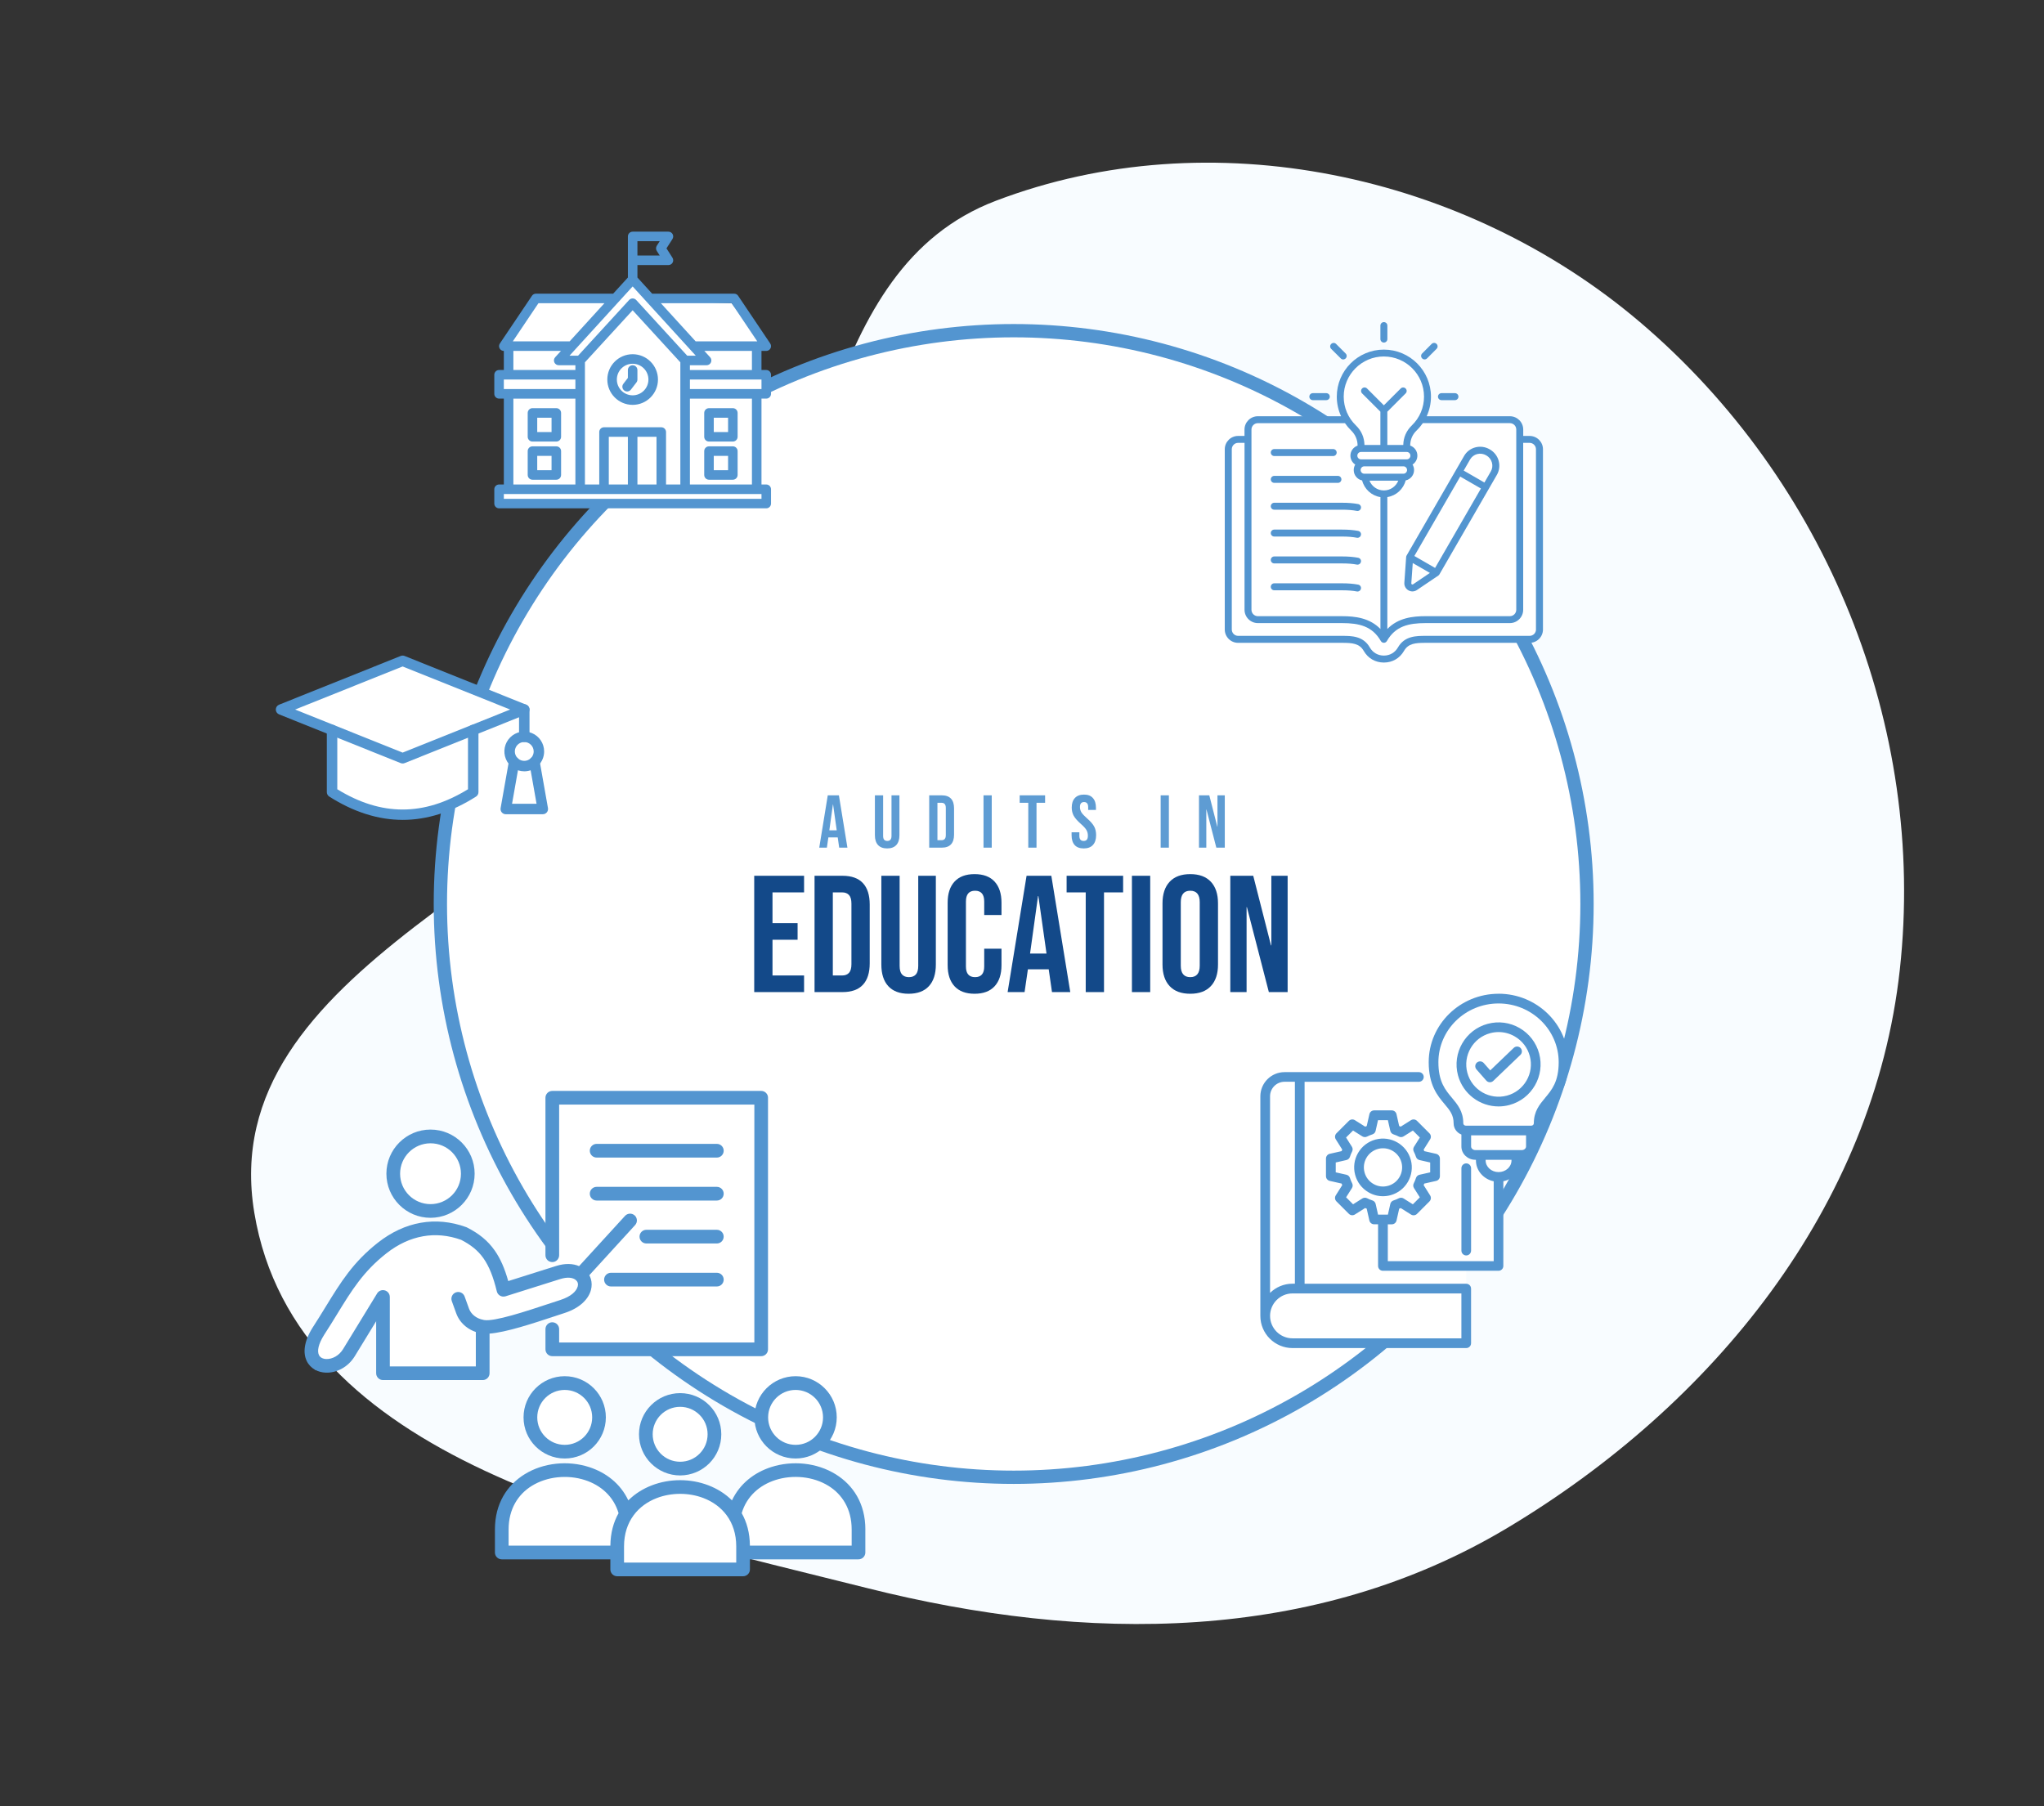 <?xml version="1.0" encoding="UTF-8"?>
<svg id="Layer_1" xmlns="http://www.w3.org/2000/svg" version="1.1" viewBox="0 0 1230 1087">
  <rect x="0" y="0" width="1230" height="1087" fill="#333333" stroke="none"/>
  <!-- Generator: Adobe Illustrator 29.5.0, SVG Export Plug-In . SVG Version: 2.1.0 Build 137)  -->
  <defs>
    <style>
      .st0 {
        fill: #f8fcff;
      }

      .st0, .st1 {
        fill-rule: evenodd;
      }

      .st2 {
        stroke: #5395d0;
        stroke-width: 8px;
      }

      .st2, .st3 {
        fill: #fff;
      }

      .st4 {
        fill: #5e9cd3;
      }

      .st5 {
        fill: #134989;
      }

      .st1, .st6 {
        fill: #5395d0;
      }
    </style>
  </defs>
  <path class="st0" d="M986.88,193.85c112.15,95.36,172.42,243.22,156.37,389.57-15.69,143.1-112.45,261.93-235.95,335.93-116.46,69.78-253.74,69.45-385.4,36.36-147.13-36.98-344.08-76.25-368.87-225.92-24.45-147.66,189.32-203.32,277.79-324.07,68.6-93.62,59.96-243.56,168.41-284.88,129.28-49.26,282.26-16.59,387.64,73.01Z"/>
  <circle class="st2" cx="610" cy="544" r="345"/>
  <g>
    <path class="st4" d="M498.11,478.62h6.71l5.13,31.5h-4.95l-.9-6.26v.09h-5.62l-.9,6.17h-4.59l5.13-31.5ZM503.51,499.68l-2.2-15.57h-.09l-2.16,15.57h4.45ZM533.86,510.57c-2.4,0-4.23-.68-5.49-2.03-1.26-1.38-1.89-3.35-1.89-5.89v-24.03h4.95v24.39c0,1.08.21,1.86.63,2.34.45.48,1.08.72,1.89.72s1.42-.24,1.85-.72c.45-.48.67-1.26.67-2.34v-24.39h4.77v24.03c0,2.55-.63,4.52-1.89,5.89-1.26,1.35-3.09,2.03-5.49,2.03ZM559.16,478.62h7.56c2.46,0,4.3.66,5.54,1.98,1.23,1.32,1.85,3.25,1.85,5.8v15.93c0,2.55-.62,4.49-1.85,5.8-1.23,1.32-3.08,1.98-5.54,1.98h-7.56v-31.5ZM566.63,505.62c.81,0,1.42-.24,1.85-.72.45-.48.67-1.26.67-2.34v-16.38c0-1.08-.23-1.86-.67-2.34-.42-.48-1.04-.72-1.85-.72h-2.52v22.5h2.52ZM591.84,478.62h4.95v31.5h-4.95v-31.5ZM618.77,483.12h-5.17v-4.5h15.3v4.5h-5.17v27h-4.95v-27ZM652.13,510.57c-2.4,0-4.21-.68-5.44-2.03-1.23-1.38-1.85-3.35-1.85-5.89v-1.8h4.68v2.16c0,2.04.85,3.06,2.57,3.06.84,0,1.47-.24,1.89-.72.45-.51.67-1.32.67-2.43,0-1.32-.3-2.47-.9-3.46-.6-1.02-1.71-2.23-3.33-3.64-2.04-1.8-3.47-3.42-4.28-4.86-.81-1.47-1.21-3.12-1.21-4.95,0-2.49.63-4.41,1.89-5.76,1.26-1.38,3.09-2.07,5.49-2.07s4.15.69,5.35,2.07c1.23,1.35,1.84,3.3,1.84,5.85v1.3h-4.68v-1.62c0-1.08-.21-1.86-.63-2.34-.42-.51-1.03-.77-1.84-.77-1.65,0-2.48,1.01-2.48,3.02,0,1.14.3,2.2.9,3.2.63.99,1.76,2.19,3.38,3.6,2.07,1.8,3.49,3.44,4.28,4.91.78,1.47,1.17,3.19,1.17,5.17,0,2.58-.65,4.56-1.93,5.94-1.26,1.38-3.1,2.07-5.54,2.07ZM698.44,478.62h4.95v31.5h-4.95v-31.5ZM721.5,478.62h6.21l4.82,18.86h.09v-18.86h4.41v31.5h-5.09l-5.94-22.99h-.09v22.99h-4.41v-31.5Z"/>
    <g>
      <path class="st5" d="M453.86,527.03h30v10h-19v18.5h15.1v10h-15.1v21.5h19v10h-30v-70Z"/>
      <path class="st5" d="M490.16,527.03h16.8c5.47,0,9.57,1.47,12.3,4.4,2.73,2.93,4.1,7.23,4.1,12.9v35.4c0,5.67-1.37,9.97-4.1,12.9-2.73,2.93-6.83,4.4-12.3,4.4h-16.8v-70ZM506.76,587.03c1.8,0,3.18-.53,4.15-1.6.97-1.07,1.45-2.8,1.45-5.2v-36.4c0-2.4-.48-4.13-1.45-5.2-.97-1.07-2.35-1.6-4.15-1.6h-5.6v50h5.6Z"/>
      <path class="st5" d="M534.56,593.48c-2.8-3.03-4.2-7.38-4.2-13.05v-53.4h11v54.2c0,2.4.48,4.13,1.45,5.2.97,1.07,2.35,1.6,4.15,1.6s3.18-.53,4.15-1.6c.97-1.07,1.45-2.8,1.45-5.2v-54.2h10.6v53.4c0,5.67-1.4,10.02-4.2,13.05-2.8,3.03-6.87,4.55-12.2,4.55s-9.4-1.52-12.2-4.55Z"/>
      <path class="st5" d="M574.41,593.53c-2.77-3-4.15-7.23-4.15-12.7v-37.6c0-5.47,1.38-9.7,4.15-12.7,2.77-3,6.78-4.5,12.05-4.5s9.28,1.5,12.05,4.5c2.77,3,4.15,7.23,4.15,12.7v7.4h-10.4v-8.1c0-4.33-1.83-6.5-5.5-6.5s-5.5,2.17-5.5,6.5v39.1c0,4.27,1.83,6.4,5.5,6.4s5.5-2.13,5.5-6.4v-10.7h10.4v9.9c0,5.47-1.38,9.7-4.15,12.7-2.77,3-6.78,4.5-12.05,4.5s-9.28-1.5-12.05-4.5Z"/>
      <path class="st5" d="M617.75,527.03h14.9l11.4,70h-11l-2-13.9v.2h-12.5l-2,13.7h-10.2l11.4-70ZM629.75,573.83l-4.9-34.6h-.2l-4.8,34.6h9.9Z"/>
      <path class="st5" d="M653.35,537.03h-11.5v-10h34v10h-11.5v60h-11v-60Z"/>
      <path class="st5" d="M681.15,527.03h11v70h-11v-70Z"/>
      <path class="st5" d="M703.85,593.43c-2.87-3.07-4.3-7.4-4.3-13v-36.8c0-5.6,1.43-9.93,4.3-13,2.87-3.07,7-4.6,12.4-4.6s9.53,1.53,12.4,4.6c2.87,3.07,4.3,7.4,4.3,13v36.8c0,5.6-1.43,9.93-4.3,13-2.87,3.07-7,4.6-12.4,4.6s-9.53-1.53-12.4-4.6ZM721.95,581.13v-38.2c0-4.6-1.9-6.9-5.7-6.9s-5.7,2.3-5.7,6.9v38.2c0,4.6,1.9,6.9,5.7,6.9s5.7-2.3,5.7-6.9Z"/>
      <path class="st5" d="M740.35,527.03h13.8l10.7,41.9h.2v-41.9h9.8v70h-11.3l-13.2-51.1h-.2v51.1h-9.8v-70Z"/>
    </g>
  </g>
  <path class="st6" d="M932.95,425.48"/>
  <g>
    <polygon class="st3" points="301.28 302.81 461.28 302.81 461.28 295.27 458.23 297.31 455.71 237.9 461.28 235.58 461.28 225.14 455.71 225.14 454.52 208.52 460.24 208.52 440.27 182.46 392.45 180.73 381.28 169.3 369.59 179.17 321.8 180.73 305.17 205.43 305.95 223.85 300.24 227.69 300.24 235.58 305.69 236.05 305.69 293.2 300.24 293.98 301.28 302.81"/>
    <path class="st1" d="M303.19,222.66h-2.87c-1.58,0-2.87,1.29-2.87,2.87v11.48c0,1.58,1.29,2.87,2.87,2.87h2.87v51.68h-2.87c-1.58,0-2.87,1.29-2.87,2.87v8.61c0,1.59,1.29,2.87,2.87,2.87h160.78c1.59,0,2.87-1.29,2.87-2.87v-8.61c0-1.59-1.29-2.87-2.87-2.87h-2.87v-51.68h2.87c1.59,0,2.87-1.29,2.87-2.87v-11.48c0-1.59-1.29-2.87-2.87-2.87h-2.87v-11.48h2.87c1.06,0,2.03-.58,2.54-1.52.5-.93.44-2.07-.15-2.95l-19.31-28.71c-.53-.8-1.43-1.27-2.39-1.27h-49.34l-8.87-9.72v-7.5h18.66c1.05,0,2.02-.57,2.52-1.49.5-.92.46-2.04-.1-2.93l-3.6-5.63,3.6-5.63c.56-.88.6-2.01.1-2.93s-1.47-1.49-2.52-1.49h-21.53c-1.58,0-2.87,1.28-2.87,2.87v24.73l-8.87,9.72h-46.48c-.95,0-1.85.47-2.38,1.27l-19.31,28.71c-.59.88-.65,2.01-.15,2.95.5.94,1.47,1.52,2.54,1.52v11.49ZM458.23,297.31h-155.04v2.87h155.04v-2.87ZM409.41,218.03l-28.71-31.32-28.71,31.32v73.54h8.62v-31.58c0-1.59,1.29-2.87,2.87-2.87h34.45c1.59,0,2.87,1.29,2.87,2.87v31.58h8.61v-73.54ZM346.25,291.57h-37.32v-51.68h37.32v51.68ZM415.16,291.57v-51.68h37.33v51.68h-37.33ZM366.35,291.57h11.48v-28.71h-11.48v28.71ZM383.58,262.86v28.71h11.48v-28.71h-11.48ZM443.87,271.47c0-1.59-1.29-2.87-2.87-2.87h-14.36c-1.58,0-2.87,1.29-2.87,2.87v14.35c0,1.59,1.29,2.87,2.87,2.87h14.36c1.58,0,2.87-1.29,2.87-2.87v-14.35ZM337.64,271.47c0-1.59-1.29-2.87-2.87-2.87h-14.35c-1.59,0-2.87,1.29-2.87,2.87v14.35c0,1.59,1.29,2.87,2.87,2.87h14.35c1.59,0,2.87-1.29,2.87-2.87v-14.35ZM438.13,274.34v8.62h-8.61v-8.62h8.61ZM331.9,274.34v8.62h-8.62v-8.62h8.62ZM443.87,248.5c0-1.59-1.29-2.87-2.87-2.87h-14.36c-1.58,0-2.87,1.29-2.87,2.87v14.35c0,1.59,1.29,2.87,2.87,2.87h14.36c1.58,0,2.87-1.29,2.87-2.87v-14.35ZM337.64,248.5c0-1.59-1.29-2.87-2.87-2.87h-14.35c-1.59,0-2.87,1.29-2.87,2.87v14.35c0,1.59,1.29,2.87,2.87,2.87h14.35c1.59,0,2.87-1.29,2.87-2.87v-14.35ZM438.13,251.37v8.62h-8.61v-8.62h8.61ZM331.9,251.37v8.62h-8.62v-8.62h8.62ZM380.7,213.16c-8.42,0-15.24,6.83-15.24,15.24s6.83,15.24,15.24,15.24,15.24-6.83,15.24-15.24-6.83-15.24-15.24-15.24ZM380.7,218.9c5.25,0,9.5,4.25,9.5,9.5s-4.25,9.5-9.5,9.5-9.5-4.25-9.5-9.5,4.25-9.5,9.5-9.5ZM379.66,234.46l3.31-4.3c.39-.5.6-1.12.6-1.75v-5.74c0-1.58-1.29-2.87-2.87-2.87s-2.87,1.29-2.87,2.87v4.76l-2.72,3.54c-.97,1.25-.73,3.05.52,4.02,1.25.96,3.05.73,4.02-.52h0ZM458.23,234.14h-43.07v-5.74h43.07v5.74ZM303.19,228.4h43.06v5.74h-43.06v-5.74ZM452.49,211.18h-28.63l3.47,3.81c.76.84.96,2.06.5,3.09-.46,1.04-1.49,1.72-2.63,1.72h-10.05v2.87h37.33v-11.48ZM336.21,219.79c-1.14,0-2.17-.68-2.63-1.72-.46-1.03-.26-2.25.51-3.09l3.47-3.81h-28.63v11.48h37.32v-2.87h-10.05ZM380.71,172.37l-38,41.68h5.15l30.73-33.53c.54-.59,1.31-.93,2.11-.93s1.57.34,2.12.93l30.72,33.53h5.15l-38-41.68ZM363.73,182.46l-20.94,22.97h-34.21l15.44-22.97h39.71ZM397.68,182.46h42.58l15.44,22.97h-37.08l-20.94-22.97ZM383.58,153.75v-8.61h13.41l-1.76,2.75c-.6.95-.6,2.16,0,3.1l1.76,2.76h-13.41Z"/>
  </g>
  <g>
    <polygon class="st3" points="856.93 252.83 858.84 236.6 849.26 216.32 832.77 212.38 812.47 220.71 806.18 238.7 808.61 252.62 754.94 252.31 753.07 258.49 750.23 264.09 738.91 266.5 738.91 379.31 743.15 384.97 815.46 384.97 821.43 389.84 827.72 396.45 835.42 396.45 841.08 392.2 847.68 385.76 857.74 384.97 917.79 385.28 923.29 384.03 925.49 380.25 926.59 270.7 925.17 265.19 918.42 264.09 915.27 264.09 913.86 256.86 912.76 254.63 908.67 252.93 858.84 253.09 856.93 252.83"/>
    <path class="st6" d="M920.45,262.34h-3.83v-3.83c0-4.43-3.61-8.02-8.02-8.02h-50.08c1.67-3.65,2.58-7.64,2.58-11.78,0-15.63-12.72-28.32-28.35-28.32s-28.32,12.72-28.32,28.32c0,4.14.91,8.12,2.58,11.78h-50.1c-4.43,0-8.02,3.61-8.02,8.02v3.83h-3.85c-4.43,0-8.02,3.61-8.02,8.02v108.47c0,4.43,3.61,8.02,8.02,8.02h62.53c6.21,0,10.49.33,13.07,4.85,2.56,4.45,6.97,7.01,12.12,7.01s9.55-2.56,12.12-7.01c2.58-4.52,6.85-4.85,13.07-4.85h62.53c4.43,0,8.02-3.61,8.02-8.02v-108.48c0-4.43-3.61-8.01-8.05-8.01h0ZM908.6,254.65c2.11,0,3.83,1.71,3.83,3.83v108.47c0,2.11-1.71,3.85-3.83,3.85h-50.66c-7.95,0-16.61,1.04-23.09,7.71v-79.38c5.33-.83,9.67-4.78,11.03-10.02,2.9-.63,5.05-3.18,5.05-6.25,0-1.2-.33-2.31-.91-3.3,1.74-1.16,2.9-3.11,2.9-5.37,0-2.81-1.8-5.17-4.32-6.04.03-3.57,1.31-6.65,3.9-9.13,1.4-1.36,2.63-2.83,3.7-4.38h52.42v.02ZM819.02,271.98h27.48c1.23,0,2.23,1,2.23,2.23s-1,2.23-2.23,2.23h-27.48c-1.23,0-2.23-1-2.23-2.23s1.01-2.23,2.23-2.23ZM821,280.62h23.49c1.23,0,2.23,1,2.23,2.23s-1,2.23-2.23,2.23h-23.49c-1.23,0-2.23-1-2.23-2.23s1.01-2.23,2.23-2.23ZM841.44,289.26c-1.4,3.47-4.78,5.88-8.68,5.88s-7.26-2.43-8.68-5.88h17.36ZM832.76,214.53c13.32,0,24.16,10.85,24.16,24.16,0,6.59-2.61,12.76-7.35,17.34-3.31,3.23-5.04,7.17-5.14,11.76h-9.58v-20.04l11-11c.83-.83.83-2.14,0-2.96-.83-.83-2.14-.83-2.96,0l-10.14,10.12-10.13-10.13c-.83-.83-2.14-.83-2.96,0-.83.83-.83,2.14,0,2.96l11,11v20.04h-9.58c-.11-4.58-1.83-8.55-5.14-11.76-4.74-4.58-7.35-10.75-7.35-17.34,0-13.31,10.84-24.16,24.16-24.16h0ZM753.08,258.49c0-2.11,1.71-3.83,3.85-3.83h52.42c1.07,1.56,2.31,3.03,3.7,4.38,2.56,2.5,3.87,5.57,3.9,9.13-2.5.87-4.32,3.23-4.32,6.04,0,2.23,1.16,4.21,2.9,5.37-.58.96-.91,2.1-.91,3.3,0,3.07,2.16,5.64,5.05,6.25,1.36,5.24,5.68,9.19,11.02,10.02v79.37c-6.45-6.65-15.14-7.71-23.09-7.71h-50.67c-2.11,0-3.85-1.72-3.85-3.86v-108.46h.02ZM924.3,378.82c0,2.11-1.71,3.83-3.85,3.83h-62.51c-5.65,0-12.72,0-16.7,6.95-1.78,3.11-4.88,4.92-8.48,4.92s-6.68-1.78-8.48-4.92c-3.98-6.95-11.02-6.95-16.7-6.95h-62.51c-2.11,0-3.83-1.71-3.83-3.83v-108.47c0-2.11,1.7-3.85,3.82-3.85h3.85v100.45c0,4.43,3.61,8.02,8.02,8.02h50.66c10.31,0,18.21,1.84,23.36,10.82.38.64,1.07,1.04,1.8,1.04s1.44-.4,1.8-1.04c5.14-8.98,13.05-10.82,23.36-10.82h50.66c4.43,0,8.02-3.61,8.02-8.02v-100.45h3.84c2.11,0,3.85,1.71,3.85,3.85v108.47s.02,0,.02,0ZM764.71,272.34c0-1.16.94-2.1,2.1-2.1h35.45c1.16,0,2.1.94,2.1,2.1s-.94,2.1-2.1,2.1h-35.45c-1.16,0-2.09-.94-2.09-2.1h0ZM764.71,336.96c0-1.16.94-2.1,2.1-2.1h40.77c3.77,0,6.97.27,9.75.8,1.14.23,1.87,1.31,1.64,2.45-.2,1-1.07,1.7-2.05,1.7-.13,0-.27-.03-.4-.04-2.51-.49-5.45-.71-8.95-.71h-40.77c-1.16,0-2.09-.94-2.09-2.1h0ZM764.71,320.8c0-1.16.94-2.1,2.1-2.1h40.77c3.77,0,6.97.27,9.75.8,1.14.23,1.87,1.31,1.64,2.45-.2,1-1.07,1.7-2.05,1.7-.13,0-.27-.03-.4-.04-2.51-.49-5.45-.73-8.95-.73h-40.77c-1.16,0-2.09-.92-2.09-2.08h0ZM764.71,288.48c0-1.16.94-2.1,2.1-2.1h38.3c1.16,0,2.1.94,2.1,2.1s-.94,2.1-2.1,2.1h-38.3c-1.17,0-2.1-.94-2.1-2.1h0ZM764.71,304.65c0-1.16.94-2.1,2.1-2.1h40.77c3.77,0,6.97.27,9.75.8,1.14.23,1.87,1.31,1.64,2.45-.2,1-1.07,1.7-2.05,1.7-.13,0-.27-.03-.4-.04-2.54-.49-5.45-.73-8.95-.73h-40.77c-1.16,0-2.09-.92-2.09-2.08h0ZM764.71,353.13c0-1.16.94-2.1,2.1-2.1h40.77c3.77,0,6.97.27,9.75.8,1.14.23,1.87,1.31,1.64,2.45-.2,1-1.07,1.7-2.05,1.7-.13,0-.27-.03-.4-.04-2.51-.49-5.45-.71-8.95-.71h-40.77c-1.16,0-2.09-.94-2.09-2.1h0ZM855.79,215.67c-.83-.83-.83-2.14,0-2.96l5.72-5.74c.83-.83,2.14-.83,2.96,0,.83.83.83,2.14,0,2.96l-5.72,5.74c-.4.4-.94.63-1.47.63-.55,0-1.09-.23-1.49-.63h0ZM865.32,238.7c0-1.16.94-2.1,2.1-2.1h8.11c1.16,0,2.1.94,2.1,2.1s-.94,2.1-2.1,2.1h-8.11c-1.17,0-2.1-.94-2.1-2.1ZM830.67,204.04v-8.1c0-1.16.94-2.1,2.1-2.1s2.1.94,2.1,2.1v8.11c0,1.16-.94,2.1-2.1,2.1-1.16,0-2.1-.94-2.1-2.11ZM801.06,209.95c-.83-.83-.83-2.14,0-2.96.83-.83,2.14-.83,2.96,0l5.74,5.74c.83.83.83,2.14,0,2.96-.4.4-.94.63-1.47.63s-1.07-.2-1.47-.63l-5.76-5.74ZM787.91,238.7c0-1.16.94-2.1,2.1-2.1h8.11c1.16,0,2.1.94,2.1,2.1s-.94,2.1-2.1,2.1h-8.11c-1.16,0-2.1-.94-2.1-2.1h0ZM846.17,335.18l-1.09,15.52c-.13,1.87.8,3.61,2.43,4.54.76.44,1.6.67,2.43.67.96,0,1.9-.29,2.71-.84l12.89-8.71c.27-.17.49-.43.64-.69l34.58-59.9c1.5-2.58,1.87-5.61,1.07-8.51s-2.7-5.32-5.37-6.85c-2.65-1.54-5.72-1.96-8.62-1.2s-5.32,2.58-6.81,5.18l-34.58,59.9c-.17.27-.26.57-.29.89h0ZM850.31,351.62c-.24.16-.47.17-.71.03-.24-.13-.36-.36-.33-.64l.87-12.18,10.31,5.95-10.13,6.85ZM863.58,341.77l-12.47-7.19,27.59-47.79,12.47,7.19-27.59,47.79ZM884.65,276.48c.94-1.6,2.45-2.76,4.25-3.23,1.83-.47,3.78-.2,5.48.78s2.91,2.51,3.41,4.37c.49,1.8.27,3.67-.67,5.3l-3.85,6.68-12.47-7.19,3.85-6.71Z"/>
  </g>
  <g>
    <polygon class="st3" points="882.33 805.39 882.32 775.1 882.32 762.81 901.78 761.28 901.79 708.76 907.36 705.36 909.57 700.09 911.66 694.94 915.82 693.71 918.32 693.71 921.23 685.18 921.23 681.4 923.64 677.41 927.07 668.53 937.97 653.79 940.83 636.28 937.97 626.76 925.17 607.1 904.9 600.96 885.25 603.87 873.58 612.94 863.13 629.79 863.13 645.17 863.13 648.26 775.3 648.26 764.27 651.28 761.79 660 761.79 790.45 768.24 805.39 771.75 807.96 876.5 807.96 882.33 805.39"/>
    <path class="st6" d="M882.33,772.53h-97.28v-121.52h68.78c1.61,0,2.91-1.31,2.91-2.91s-1.31-2.91-2.91-2.91h-80.84c-8.02,0-14.56,6.53-14.56,14.56v131.48c0,.08,0,.15,0,.22,0,.15,0,.3,0,.45,0,10.66,8.68,19.35,19.35,19.35h104.54c1.61,0,2.91-1.31,2.91-2.91v-32.87c0-1.61-1.3-2.91-2.91-2.91h0ZM764.27,659.72c0-4.81,3.92-8.73,8.73-8.73h6.22v121.52h-1.44c-5.25,0-10.03,2.12-13.51,5.53v-118.33ZM879.42,805.39h-101.63c-7.45,0-13.51-6.06-13.51-13.51s6.06-13.51,13.51-13.51h101.62v27.02ZM882.33,755.51c-1.61,0-2.91-1.31-2.91-2.91v-49.58c0-1.61,1.31-2.91,2.91-2.91s2.91,1.31,2.91,2.91v49.58c0,1.61-1.31,2.91-2.91,2.91ZM901.77,598.03c-23.17,0-42.03,18.47-42.03,41.18,0,13.86,5.29,20.15,9.53,25.19,3.16,3.76,5.46,6.49,5.46,11.6,0,3.07,1.95,5.69,4.68,6.74v7.2c0,4.42,3.77,8.01,8.41,8.01h.34v.39c0,6.14,4.59,11.28,10.69,12.54v48.07h-63.72v-22.17h2.39c1.36,0,2.54-.94,2.85-2.27l1.61-7.13c.31-.12.62-.25.93-.38l6.18,3.9c1.16.73,2.65.56,3.61-.41l7.49-7.49c.96-.96,1.13-2.46.4-3.62l-3.9-6.18c.14-.31.26-.62.38-.93l7.13-1.61c1.33-.3,2.28-1.48,2.28-2.85v-10.6c0-1.36-.94-2.54-2.27-2.85l-7.14-1.61c-.12-.31-.25-.62-.38-.93l3.9-6.19c.73-1.16.56-2.65-.41-3.62l-7.49-7.49c-.96-.96-2.46-1.13-3.61-.41l-6.19,3.9c-.31-.14-.61-.26-.93-.38l-1.61-7.14c-.3-1.33-1.48-2.27-2.85-2.27h-10.6c-1.37,0-2.55.94-2.85,2.28l-1.61,7.14c-.31.12-.62.25-.93.38l-6.18-3.9c-1.16-.73-2.66-.56-3.62.4l-7.49,7.49c-.96.96-1.13,2.46-.41,3.61l3.9,6.19c-.14.31-.26.61-.38.93l-7.14,1.61c-1.33.3-2.27,1.48-2.27,2.85v10.6c0,1.37.94,2.55,2.28,2.85l7.13,1.61c.13.31.25.63.38.93l-3.9,6.17c-.73,1.16-.56,2.65.4,3.62l7.49,7.49c.96.96,2.46,1.13,3.62.4l6.17-3.9c.31.14.62.26.93.38l1.61,7.13c.3,1.33,1.48,2.28,2.85,2.28h2.39v25.08c0,1.61,1.31,2.91,2.91,2.91h69.55c1.61,0,2.91-1.31,2.91-2.91l.02-50.98c6.11-1.27,10.69-6.41,10.69-12.54v-.39h.34c4.64,0,8.41-3.59,8.41-8.01v-7.2c2.74-1.05,4.68-3.67,4.68-6.74,0-5.11,2.29-7.83,5.45-11.6,4.24-5.05,9.52-11.34,9.52-25.19.02-22.71-18.83-41.18-42.01-41.18h0ZM829.26,730.96l-1.44-6.42c-.23-1.01-.97-1.82-1.95-2.13-1.13-.36-2.19-.8-3.17-1.31-.92-.48-2.02-.43-2.91.12l-5.56,3.51-4.2-4.2,3.51-5.56c.55-.88.6-1.98.12-2.91-.52-1-.95-2.04-1.31-3.16-.31-.99-1.13-1.73-2.14-1.96l-6.42-1.44v-5.94l6.42-1.46c1.01-.23,1.82-.97,2.13-1.95.37-1.13.8-2.19,1.3-3.14.48-.93.44-2.03-.12-2.91l-3.51-5.57,4.2-4.2,5.56,3.51c.87.55,1.96.6,2.88.14,1.04-.53,2.12-.98,3.19-1.32.99-.31,1.73-1.13,1.95-2.13l1.44-6.42h5.94l1.46,6.42c.23,1.01.97,1.82,1.95,2.13,1.08.35,2.15.79,3.17,1.32.92.48,2.01.42,2.89-.13l5.57-3.51,4.2,4.2-3.52,5.57c-.55.88-.59,1.97-.13,2.89.53,1.02.97,2.08,1.32,3.16.31.99,1.12,1.73,2.13,1.95l6.42,1.46v5.94l-6.42,1.44c-1.01.23-1.83.98-2.14,1.96-.34,1.07-.77,2.11-1.32,3.19-.47.92-.42,2.01.14,2.88l3.51,5.56-4.2,4.2-5.57-3.51c-.88-.55-1.99-.59-2.91-.12-.95.5-2.01.94-3.14,1.3-.99.31-1.73,1.12-1.95,2.13l-1.45,6.42h-5.91ZM909.56,698.34c0,3.87-3.49,7.01-7.78,7.01s-7.78-3.14-7.78-7.01v-.39h15.56v.39ZM918.32,689.94c0,1.18-1.18,2.18-2.58,2.18h-27.91c-1.4,0-2.58-1-2.58-2.18v-6.7h33.07v6.7ZM929.82,660.66c-3.35,3.99-6.82,8.12-6.82,15.35,0,.76-.69,1.4-1.5,1.4h-39.45c-.81,0-1.5-.65-1.5-1.4,0-7.23-3.47-11.35-6.82-15.35-4.01-4.78-8.16-9.71-8.16-21.44,0-19.49,16.24-35.35,36.2-35.35s36.19,15.86,36.19,35.35c0,11.73-4.16,16.66-8.16,21.44h0ZM914.42,618.65c-5.85-3.37-12.66-4.27-19.19-2.52-13.45,3.6-21.47,17.5-17.88,30.96,3.03,11.28,13.26,18.75,24.43,18.75,2.16,0,4.36-.28,6.54-.87,13.47-3.61,21.49-17.51,17.88-30.96-1.76-6.53-5.94-11.98-11.79-15.36h0ZM906.81,659.33c-10.36,2.78-21.05-3.39-23.82-13.75-2.77-10.37,3.4-21.05,13.76-23.83,1.67-.45,3.38-.67,5.06-.67,3.37,0,6.7.88,9.69,2.62,4.5,2.6,7.72,6.79,9.07,11.81,2.78,10.35-3.39,21.04-13.76,23.82h0ZM848.98,698.03c-2.47-9.22-12-14.73-21.24-12.26h0c-4.48,1.2-8.22,4.07-10.53,8.08-2.32,4.01-2.93,8.68-1.73,13.16s4.07,8.21,8.08,10.53c2.67,1.55,5.63,2.33,8.64,2.33,1.5,0,3.03-.2,4.52-.6,9.23-2.47,14.73-12,12.26-21.24h0ZM826.48,712.49c-2.66-1.54-4.57-4.02-5.36-6.99-.8-2.97-.39-6.07,1.15-8.74,1.54-2.66,4.02-4.56,6.99-5.36,6.14-1.64,12.46,2.01,14.1,8.13,1.64,6.14-2.01,12.46-8.13,14.1-2.97.81-6.08.4-8.74-1.14h0ZM915.01,630.69c1.11,1.16,1.07,3.01-.08,4.12l-16.33,15.66c-.54.52-1.27.81-2.01.81h-.13c-.79-.03-1.54-.39-2.06-.99l-5.92-6.73c-1.06-1.21-.94-3.05.26-4.11s3.05-.95,4.11.26l3.92,4.44,14.14-13.55c1.16-1.11,3-1.07,4.11.08h0Z"/>
  </g>
  <g>
    <circle class="st3" cx="339.15" cy="852.95" r="18.18"/>
    <circle class="st3" cx="409.27" cy="863.13" r="18.43"/>
    <circle class="st3" cx="479.41" cy="852.96" r="19.16"/>
    <polygon class="st3" points="301.53 934.32 301.53 909.47 319.83 888.79 349.31 886.21 369.3 897.39 378.1 914.58 392.32 893.83 423.84 897.39 443.04 911.62 452.3 896.37 474.32 884.52 499.73 890.95 513.96 907.55 517.35 927.21 514.3 934.32 447.9 934.32 446.33 945.16 372.24 942.79 370.31 933.98 301.53 934.32"/>
    <polygon class="st3" points="229.03 784.57 212.77 809.64 202.27 822.3 189.49 824.24 186 811.67 198.17 782.81 219.88 761.19 244.62 744.19 259.07 740.07 271.04 741.54 280.53 745.27 290.02 750.69 293.65 761.75 300.86 774.17 315.06 772.71 337.79 765.93 330.02 763.3 332.03 743.32 333.72 661.24 456.71 661.24 456.71 812.01 333.72 810.32 331.69 788.63 291.71 799.14 287.98 825.9 229.71 825.9 229.03 784.57"/>
    <path class="st3" d="M259.06,684.28l11.98,4.09,9.49,15.73-1.86,12.71-4.74,7.11-15.75,4.57-12.37-1.36s-6.27-7.42-6.78-8.79-2.03-9.16-2.2-10.52,1.86-14.06,1.86-14.06l20.38-9.49Z"/>
    <g>
      <path class="st6" d="M520.73,920.42v13.85c0,2.28-1.84,4.12-4.12,4.12h-65.33v6.06c0,2.28-1.84,4.12-4.12,4.12h-75.75c-2.28,0-4.12-1.84-4.12-4.12v-6.06h-65.34c-2.28,0-4.12-1.84-4.12-4.12v-13.85c0-15.67,7.4-26.73,17.82-33.2,5.67-3.52,12.23-5.64,18.95-6.36,6.68-.72,13.57-.04,19.93,2.01,10.07,3.25,18.84,9.93,23.57,20.04,4.02-4.02,8.9-7.04,14.23-9.08,5.35-2.05,11.16-3.08,16.96-3.08s11.59,1.03,16.96,3.08c5.33,2.04,10.22,5.06,14.23,9.08,4.74-10.11,13.5-16.79,23.57-20.04,6.36-2.05,13.24-2.73,19.92-2.01,6.73.72,13.29,2.84,18.96,6.36,10.42,6.47,17.82,17.55,17.82,33.2ZM512.5,930.15v-9.73c0-12.43-5.78-21.18-13.92-26.23-4.6-2.85-9.95-4.58-15.48-5.17-5.57-.59-11.29-.04-16.55,1.66-9.31,3.01-17.2,9.66-20.22,19.92,3.07,5.41,4.88,11.92,4.93,19.54h61.24ZM443.04,940.33v-9.73c0-15.16-8.65-24.86-19.73-29.09-4.42-1.69-9.21-2.53-14.03-2.53s-9.62.84-14.03,2.53c-11.08,4.23-19.73,13.93-19.73,29.09v9.73h67.53ZM367.3,930.15c.07-7.62,1.88-14.13,4.93-19.54-3.02-10.28-10.91-16.92-20.22-19.92-5.26-1.7-10.98-2.25-16.55-1.66-5.53.59-10.88,2.32-15.48,5.17-8.14,5.06-13.92,13.8-13.92,26.23v9.73h61.24Z"/>
      <path class="st6" d="M496.26,835.44c4.49,4.48,7.26,10.67,7.26,17.51-.01,6.85-2.78,13.03-7.26,17.51s-10.67,7.25-17.5,7.25-13.02-2.77-17.51-7.25-7.26-10.67-7.26-17.51,2.77-13.02,7.26-17.51c4.48-4.47,10.67-7.26,17.51-7.26s13.02,2.77,17.5,7.26ZM495.27,852.96c0-4.57-1.84-8.69-4.84-11.68-3-2.99-7.12-4.84-11.68-4.84s-8.69,1.84-11.69,4.84c-2.99,2.99-4.84,7.12-4.84,11.68s1.84,8.69,4.84,11.69c2.98,2.98,7.12,4.84,11.69,4.84s8.69-1.84,11.68-4.84c2.99-3,4.84-7.12,4.84-11.69Z"/>
      <path class="st6" d="M462.16,660.6v151.41c.01,2.28-1.83,4.12-4.1,4.12h-125.7c-2.28,0-4.12-1.84-4.12-4.12v-12.16h0c0-2.27,1.84-4.11,4.11-4.12,2.28,0,4.12,1.84,4.12,4.12v8.06h117.47v-143.19h-117.47v90.66c0,2.28-1.84,4.12-4.12,4.12s-4.12-1.84-4.12-4.12v-94.76c0-2.28,1.84-4.12,4.12-4.12h125.7c2.28-.01,4.12,1.83,4.12,4.1Z"/>
      <path class="st6" d="M431.37,688.37c2.28,0,4.12,1.84,4.12,4.12s-1.84,4.12-4.12,4.12h-72.33c-2.28,0-4.12-1.84-4.12-4.12s1.84-4.12,4.12-4.12h72.33Z"/>
      <path class="st6" d="M431.37,714.23c2.28,0,4.12,1.84,4.12,4.12s-1.84,4.12-4.12,4.12h-72.33c-2.28,0-4.12-1.84-4.12-4.12s1.84-4.12,4.12-4.12h72.33Z"/>
      <path class="st6" d="M431.37,765.94c2.28,0,4.12,1.84,4.12,4.12s-1.84,4.12-4.12,4.12h-63.71c-2.28,0-4.12-1.84-4.12-4.12s1.84-4.12,4.12-4.12h63.71Z"/>
      <path class="st6" d="M431.36,740.07c2.28,0,4.12,1.84,4.12,4.12s-1.84,4.12-4.12,4.12h-42.39c-2.28,0-4.12-1.84-4.12-4.12s1.84-4.12,4.12-4.12h42.39Z"/>
      <path class="st6" d="M426.8,845.63c4.48,4.48,7.25,10.67,7.25,17.5s-2.77,13.02-7.25,17.51c-4.49,4.47-10.67,7.24-17.51,7.26-6.83,0-13.02-2.78-17.51-7.26-4.49-4.48-7.26-10.67-7.26-17.51s2.77-13.02,7.26-17.5c4.48-4.49,10.67-7.26,17.51-7.26s13.02,2.77,17.51,7.26ZM425.81,863.13c0-4.57-1.84-8.69-4.84-11.68s-7.12-4.84-11.68-4.84-8.69,1.84-11.69,4.84c-2.99,3-4.84,7.12-4.84,11.68s1.84,8.69,4.84,11.69c2.98,2.99,7.12,4.84,11.69,4.84s8.69-1.84,11.68-4.84c2.99-3,4.84-7.12,4.84-11.69Z"/>
      <path class="st6" d="M381.92,731.42c1.67,1.53,1.8,4.13.27,5.81l-27.56,30.18c.39.73.7,1.49.94,2.29.6,2.07.64,4.32.04,6.58-1.41,5.29-6.37,10.77-15.83,13.85-.65.19-3.22,1.05-5.86,1.93-13.44,4.44-29.53,9.76-39.33,10.48v23.85c.01,2.28-1.83,4.12-4.11,4.12h-60c-2.28,0-4.12-1.84-4.12-4.12v-31.29l-12.85,21.02c-4.2,6.88-11.25,10.11-17.32,9.93-2.42-.08-4.72-.67-6.69-1.8-2.09-1.18-3.81-2.92-4.92-5.22-2.28-4.7-1.86-11.6,3.67-20.31.06-.08.11-.18.18-.27,2.68-4.13,5.2-8.23,7.59-12.13,8.95-14.58,16.4-26.75,31.51-38.59,8-6.26,16.62-10.29,25.65-11.88,8.86-1.56,18.07-.76,27.38,2.62.15.06.31.13.45.2,7.14,3.63,12.46,7.86,16.63,13.78,3.46,4.88,6.05,10.84,8.2,18.49l28.84-9.1c5.48-1.73,10.21-1.45,13.79.1l27.65-30.24c1.53-1.67,4.13-1.8,5.81-.27ZM347.65,774.21c.21-.8.21-1.56.01-2.21-.17-.6-.55-1.17-1.08-1.64-1.7-1.52-4.96-2.05-9.43-.65l-32.96,10.39h0c-.08.01-.18.03-.27.06-2.21.53-4.42-.82-4.95-3.02-2.11-8.72-4.61-15.07-8.06-19.95-3.29-4.67-7.58-8.08-13.4-11.07-7.82-2.8-15.52-3.46-22.92-2.15-7.7,1.35-15.12,4.82-22.02,10.24-13.94,10.9-21.04,22.48-29.56,36.39-2.38,3.87-4.85,7.92-7.72,12.33-.04.07-.08.13-.13.19-3.75,5.93-4.36,9.98-3.22,12.33.35.72.9,1.28,1.57,1.66.8.45,1.78.7,2.87.73,3.47.1,7.57-1.86,10.1-6.01l20.32-33.23c.69-1.32,2.07-2.22,3.66-2.22,2.28,0,4.12,1.84,4.12,4.12v41.78l51.76.02v-20.73c-2.25-.76-4.33-1.9-6.13-3.35-2.53-2.05-4.53-4.72-5.67-7.89l-2.66-7.36c-.76-2.14.35-4.48,2.47-5.24,2.14-.76,4.48.35,5.24,2.47l2.66,7.35c.61,1.67,1.7,3.11,3.11,4.25,1.51,1.22,3.37,2.07,5.41,2.44h0s.2.06.2.06c.01,0,.05,0,.08.01.11.03.21.04.32.07,6.2,1.01,24.85-5.14,39.94-10.14,1.42-.46,2.79-.91,5.89-1.93,6.45-2.09,9.67-5.24,10.43-8.13Z"/>
      <path class="st6" d="M357.33,835.44c4.48,4.48,7.25,10.67,7.25,17.51-.01,6.85-2.78,13.03-7.25,17.51-4.49,4.48-10.67,7.25-17.51,7.25s-13.02-2.77-17.51-7.25-7.26-10.67-7.26-17.51,2.77-13.02,7.26-17.51c4.48-4.47,10.67-7.26,17.51-7.26s13.02,2.77,17.51,7.26ZM356.35,852.96c0-4.57-1.84-8.69-4.84-11.68-3-2.99-7.12-4.84-11.68-4.84s-8.69,1.84-11.69,4.84c-2.99,2.99-4.84,7.12-4.84,11.68s1.84,8.69,4.84,11.69c2.98,2.98,7.12,4.84,11.69,4.84s8.69-1.84,11.68-4.84c2.99-3,4.84-7.12,4.84-11.69Z"/>
      <path class="st6" d="M277.84,687.54c4.81,4.81,7.78,11.44,7.78,18.77s-2.97,13.98-7.78,18.77c-4.81,4.81-11.44,7.78-18.77,7.78s-13.96-2.97-18.77-7.78c-4.81-4.81-7.78-11.44-7.78-18.77s2.97-13.96,7.78-18.77c4.81-4.81,11.44-7.78,18.77-7.78s13.96,2.97,18.77,7.78ZM272.02,719.28c3.32-3.32,5.36-7.89,5.36-12.95s-2.05-9.63-5.36-12.95c-3.32-3.32-7.89-5.36-12.95-5.36s-9.63,2.05-12.95,5.36c-3.31,3.32-5.36,7.89-5.36,12.95s2.05,9.63,5.36,12.95c3.32,3.3,7.9,5.35,12.95,5.35s9.63-2.05,12.95-5.35Z"/>
    </g>
  </g>
  <g>
    <polygon class="st3" points="307.01 423.83 242.29 397.78 173.06 426.99 200.58 440.24 199.74 475.88 210.31 482.28 233.65 490 251.44 490 266.17 486.72 284.79 477 283.96 440.24 312.34 426.99 315.48 426.99 315.48 443.89 308.69 446.54 307.01 455.36 308.69 457.87 305.08 486.45 327.45 486.45 321.15 459.45 324.54 449.48 318.63 443.4 314.25 435.19 316.65 429.91 307.01 423.83"/>
    <path class="st6" d="M242.3,459.45c-.4,0-.8-.08-1.18-.22l-73.17-29.32c-1.2-.48-1.98-1.64-1.98-2.92s.78-2.45,1.98-2.92l73.18-29.32c.75-.3,1.59-.3,2.35,0l73.18,29.32c1.19.48,1.98,1.63,1.98,2.92s-.78,2.45-1.98,2.92l-73.18,29.32c-.38.15-.78.22-1.18.22h0ZM177.58,426.99l64.71,25.92,64.71-25.92-64.71-25.92-64.71,25.92Z"/>
    <path class="st6" d="M242.3,493.39c-14.7,0-29.56-4.72-44.17-14.03h0c-.91-.58-1.46-1.58-1.46-2.65v-37.42c0-1.74,1.42-3.15,3.15-3.15s3.15,1.42,3.15,3.15v35.67c26.45,16.27,52.21,16.27,78.65,0v-35.67c0-1.74,1.41-3.15,3.15-3.15s3.15,1.41,3.15,3.15v37.42c0,1.08-.55,2.08-1.45,2.66-14.61,9.31-29.47,14.03-44.17,14.03h0Z"/>
    <path class="st6" d="M315.49,446.54c-1.75,0-3.15-1.41-3.15-3.15v-16.41c0-1.74,1.41-3.15,3.15-3.15s3.15,1.42,3.15,3.15v16.41c0,.83-.33,1.64-.92,2.22-.59.59-1.39.92-2.22.92h0Z"/>
    <path class="st6" d="M315.49,464.17c-4.84,0-9.21-2.91-11.06-7.38-1.85-4.48-.83-9.62,2.59-13.04,3.42-3.42,8.57-4.45,13.04-2.59,4.47,1.85,7.38,6.21,7.38,11.06,0,6.6-5.36,11.95-11.96,11.96h0ZM315.49,446.54c-2.29,0-4.36,1.38-5.24,3.5-.88,2.11-.39,4.55,1.22,6.17,1.62,1.62,4.06,2.11,6.18,1.23,2.11-.88,3.5-2.94,3.5-5.23,0-3.13-2.54-5.66-5.66-5.67h0Z"/>
    <path class="st6" d="M326.61,490h-22.26c-.93,0-1.81-.42-2.41-1.13s-.85-1.66-.68-2.58l5-28.3c.32-1.7,1.95-2.82,3.65-2.52s2.85,1.91,2.56,3.62l-4.34,24.61h14.75l-4.35-24.61c-.15-.83.03-1.68.51-2.38s1.22-1.16,2.05-1.31c.82-.15,1.68.05,2.36.53.69.48,1.15,1.22,1.29,2.05l5,28.3c.17.92-.08,1.86-.68,2.58s-1.48,1.13-2.41,1.13h0Z"/>
  </g>
</svg>